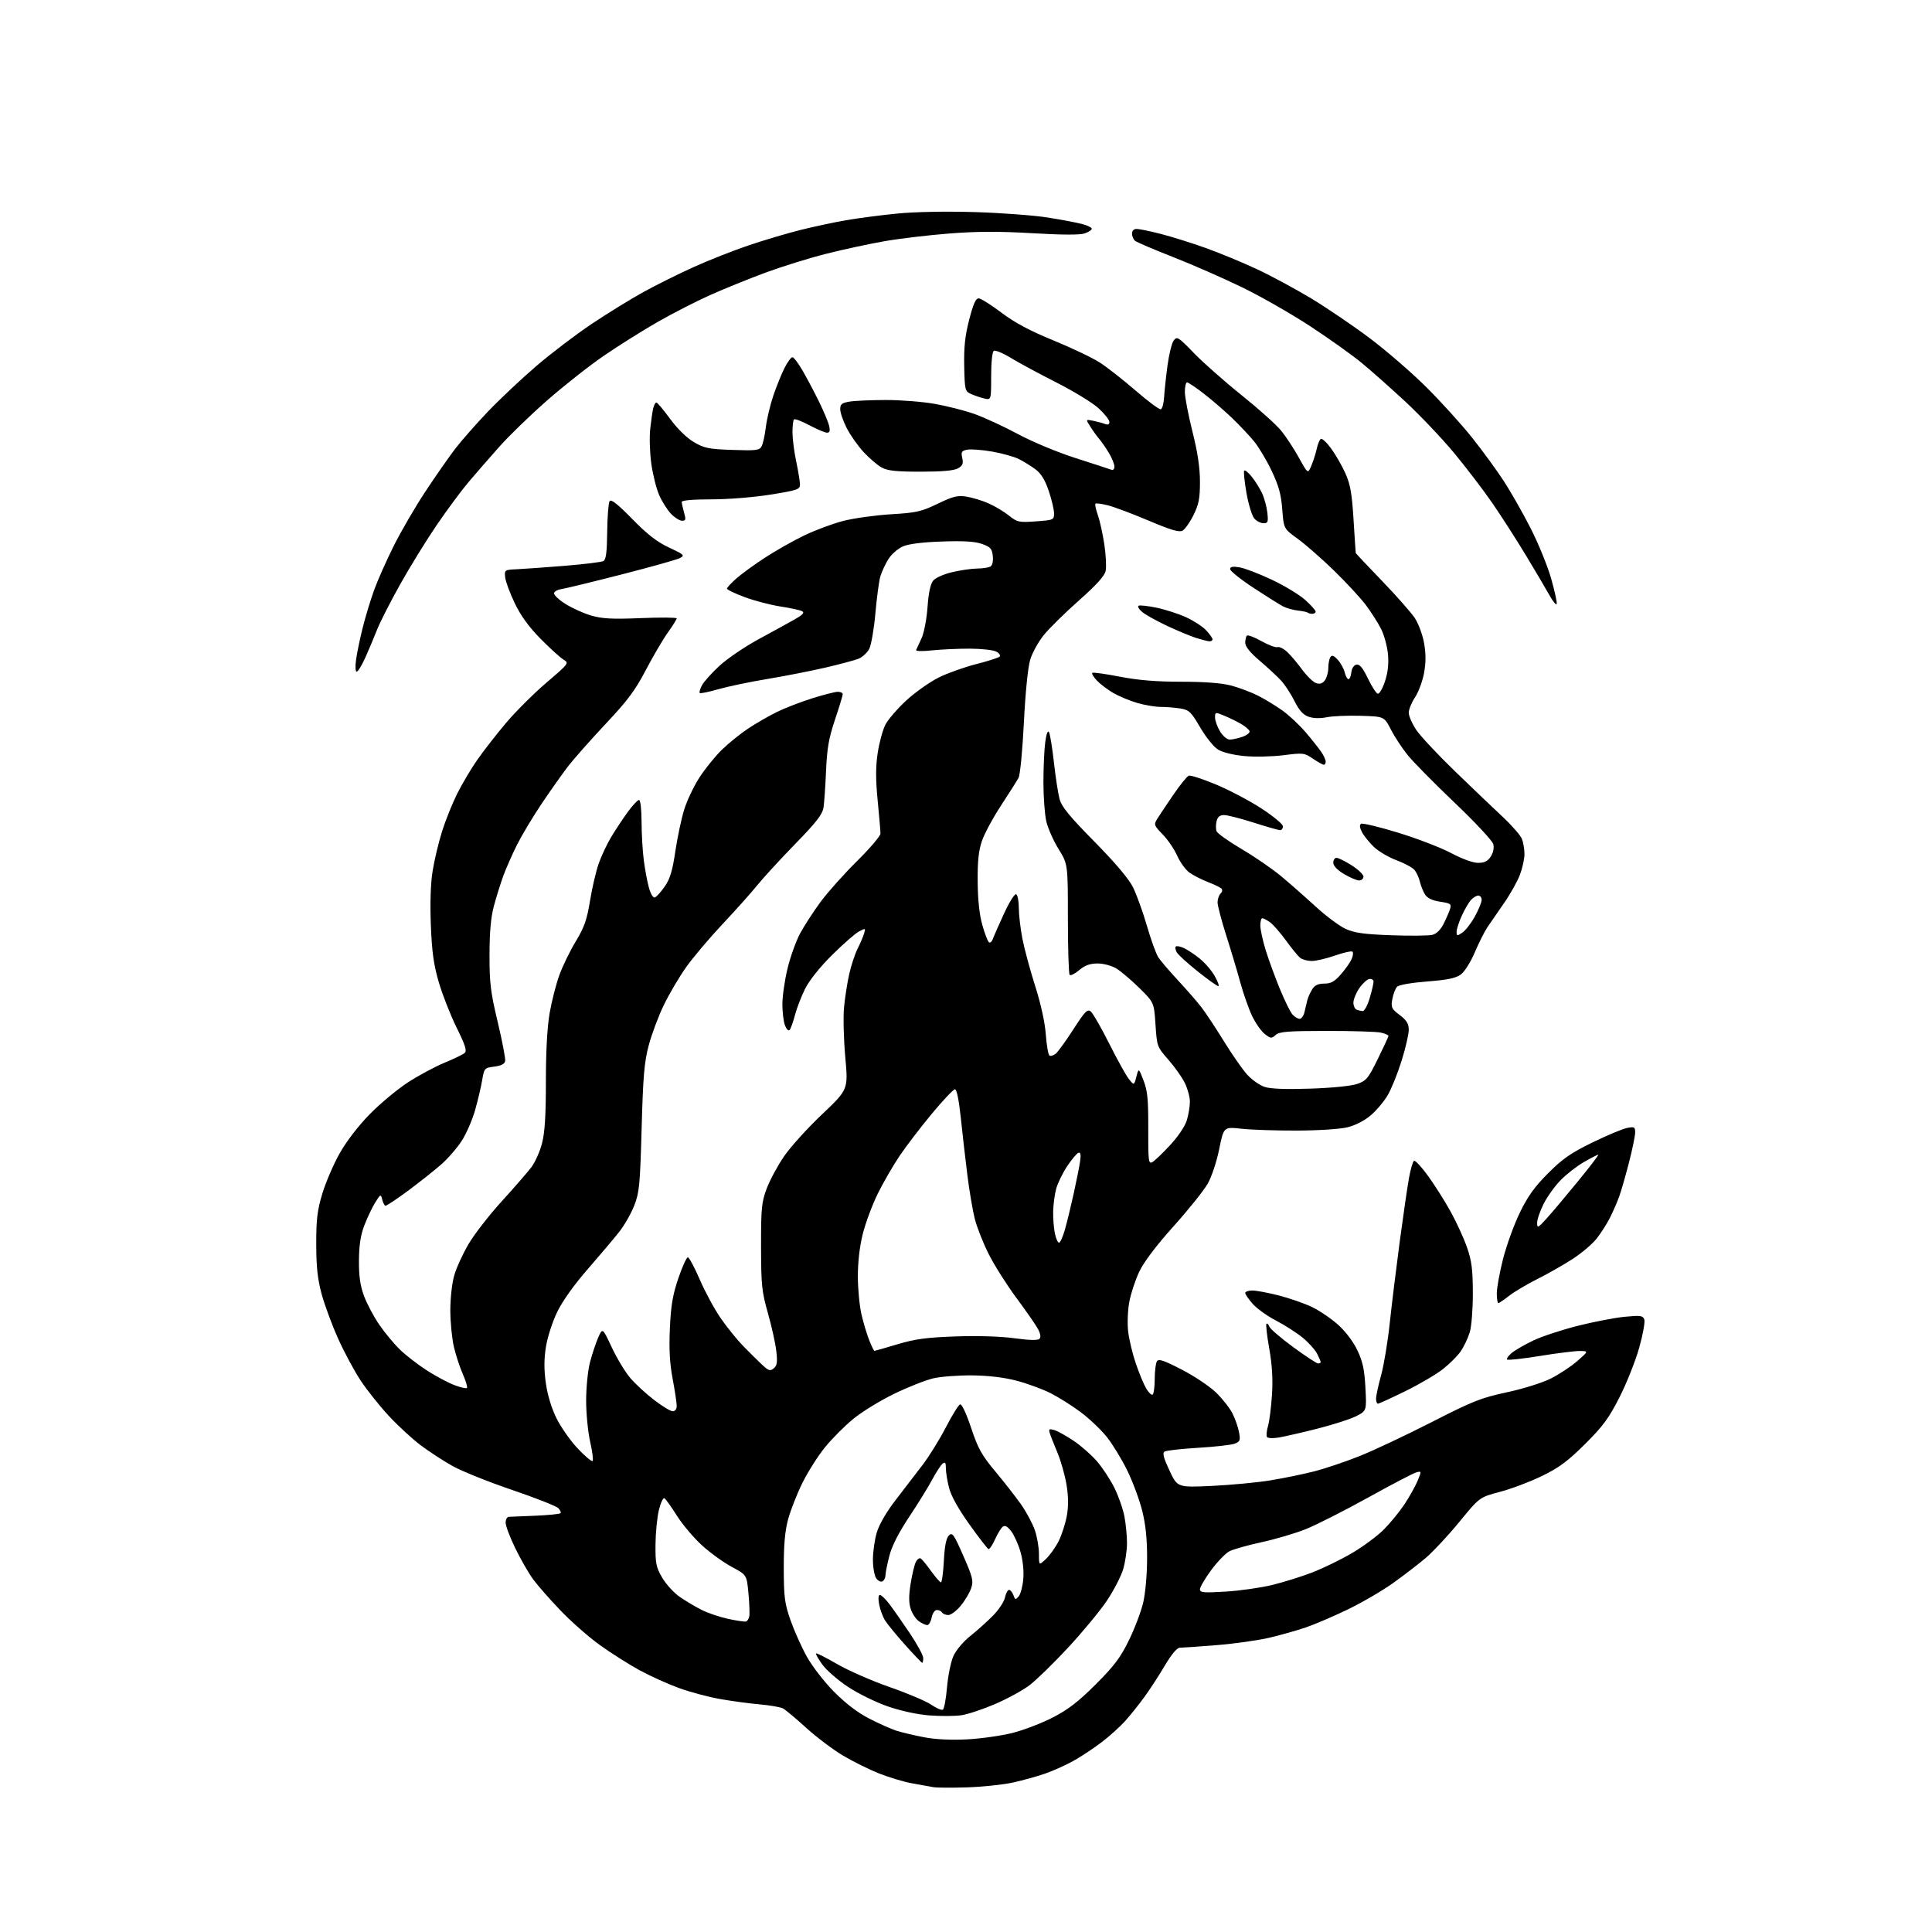 <?xml version="1.0" encoding="UTF-8" standalone="no"?>
<svg 
  version="1.1" 
  xmlns="http://www.w3.org/2000/svg" 
  xmlns:xlink="http://www.w3.org/1999/xlink" 
  xmlns:svg="http://www.w3.org/2000/svg"
  xmlns:rdf="http://www.w3.org/1999/02/22-rdf-syntax-ns#"
  xmlns:cc="http://creativecommons.org/ns#"
  xmlns:dc="http://purl.org/dc/elements/1.1/"
  viewBox="0 0 768 768"
  width="768"
  height="768"
>
<style>svg {background-color: white; }</style>"
<path stroke="none" fill="black" fill-rule="evenodd" d="M384.50,710.50C378.45,710.70 372.38,710.66 371.00,710.42C369.62,710.18 365.82,709.49 362.55,708.90C359.28,708.31 353.36,706.53 349.39,704.96C345.43,703.38 338.94,700.16 334.99,697.80C331.03,695.43 324.49,690.49 320.44,686.81C316.40,683.13 312.27,679.68 311.27,679.14C310.26,678.60 306.08,677.87 301.97,677.51C297.86,677.15 290.73,676.19 286.13,675.37C281.52,674.56 274.16,672.58 269.77,670.97C265.37,669.37 258.34,666.18 254.14,663.89C249.94,661.60 242.89,657.12 238.47,653.95C234.05,650.78 226.99,644.57 222.78,640.16C218.56,635.75 213.69,630.20 211.94,627.82C210.19,625.45 207.02,619.92 204.88,615.55C202.75,611.18 201.00,606.57 201.00,605.30C201.00,604.04 201.56,602.98 202.25,602.96C202.94,602.94 207.71,602.74 212.86,602.52C218.01,602.30 222.48,601.85 222.80,601.53C223.12,601.21 222.72,600.29 221.91,599.49C221.11,598.68 212.81,595.42 203.47,592.24C194.14,589.06 183.52,584.80 179.88,582.76C176.24,580.72 170.53,576.99 167.18,574.48C163.84,571.96 158.15,566.71 154.54,562.82C150.92,558.92 145.92,552.64 143.41,548.86C140.90,545.08 136.85,537.56 134.41,532.13C131.98,526.71 129.03,518.72 127.85,514.39C126.24,508.41 125.72,503.60 125.71,494.50C125.70,484.60 126.13,481.08 128.16,474.38C129.52,469.92 132.62,462.72 135.06,458.40C137.74,453.65 142.47,447.51 147.00,442.89C151.12,438.69 157.93,433.02 162.12,430.29C166.32,427.56 172.84,424.05 176.62,422.49C180.41,420.93 184.05,419.16 184.73,418.56C185.68,417.72 184.96,415.45 181.51,408.49C179.07,403.54 175.89,395.45 174.44,390.50C172.39,383.48 171.69,378.48 171.27,367.76C170.92,358.99 171.17,351.22 171.97,346.26C172.65,341.99 174.34,334.90 175.72,330.50C177.11,326.10 179.81,319.35 181.74,315.50C183.66,311.65 187.23,305.64 189.67,302.13C192.10,298.63 197.23,292.05 201.05,287.50C204.88,282.96 212.13,275.72 217.15,271.42C226.29,263.61 226.29,263.61 223.90,262.13C222.58,261.31 218.48,257.58 214.79,253.83C210.19,249.15 206.99,244.73 204.61,239.76C202.69,235.77 200.99,231.15 200.81,229.50C200.51,226.55 200.58,226.50 205.50,226.28C208.25,226.15 216.80,225.54 224.50,224.92C232.20,224.29 239.12,223.44 239.87,223.03C240.90,222.47 241.28,219.50 241.37,211.39C241.44,205.40 241.87,199.93 242.32,199.22C242.91,198.31 245.48,200.33 251.32,206.30C257.39,212.49 261.17,215.42 265.98,217.67C271.96,220.46 272.29,220.77 270.32,221.83C269.15,222.46 258.58,225.42 246.84,228.42C235.10,231.42 224.41,234.02 223.08,234.19C221.75,234.36 220.48,235.05 220.25,235.72C220.03,236.40 222.02,238.33 224.68,240.01C227.33,241.70 231.97,243.80 235.00,244.68C239.40,245.97 243.33,246.17 254.75,245.71C262.59,245.39 269.00,245.44 269.00,245.82C269.00,246.20 267.40,248.75 265.44,251.50C263.48,254.25 259.55,260.96 256.69,266.42C252.49,274.45 249.44,278.53 240.67,287.85C234.72,294.17 227.93,301.86 225.59,304.93C223.25,307.99 218.54,314.67 215.13,319.76C211.72,324.85 207.40,332.07 205.53,335.80C203.66,339.53 201.23,345.04 200.12,348.04C199.02,351.04 197.33,356.43 196.37,360.00C195.13,364.59 194.61,370.32 194.59,379.50C194.57,390.79 195.00,394.32 197.85,406.28C199.66,413.86 200.99,420.83 200.81,421.78C200.58,422.95 199.22,423.66 196.49,424.00C192.58,424.49 192.48,424.60 191.65,429.50C191.18,432.25 189.91,437.62 188.82,441.43C187.73,445.24 185.37,450.65 183.57,453.46C181.77,456.26 178.10,460.50 175.41,462.87C172.71,465.24 166.77,469.95 162.20,473.34C157.62,476.73 153.57,479.41 153.19,479.31C152.81,479.20 152.24,478.08 151.93,476.81C151.37,474.59 151.26,474.64 149.17,478.00C147.97,479.93 146.03,483.98 144.87,487.00C143.35,490.96 142.74,494.88 142.69,501.00C142.64,507.25 143.17,510.99 144.69,515.13C145.83,518.23 148.58,523.41 150.79,526.63C153.00,529.86 156.77,534.37 159.16,536.65C161.54,538.94 166.34,542.62 169.82,544.85C173.29,547.07 178.14,549.65 180.59,550.59C183.04,551.52 185.30,552.04 185.61,551.73C185.91,551.42 185.20,548.99 184.02,546.33C182.84,543.67 181.23,538.80 180.45,535.50C179.67,532.20 179.02,525.64 179.01,520.93C179.01,516.04 179.68,510.03 180.58,506.93C181.45,503.94 184.01,498.35 186.27,494.50C188.53,490.65 194.48,483.00 199.48,477.50C204.49,472.00 209.78,465.91 211.25,463.96C212.72,462.01 214.61,457.76 215.46,454.50C216.58,450.19 217.00,443.51 217.00,429.92C217.00,417.85 217.53,408.23 218.49,402.69C219.32,397.98 221.05,391.19 222.36,387.60C223.66,384.01 226.60,377.98 228.89,374.19C232.29,368.56 233.32,365.61 234.54,358.08C235.36,353.01 236.92,346.34 238.00,343.25C239.09,340.16 241.36,335.36 243.05,332.57C244.74,329.78 247.67,325.36 249.57,322.75C251.47,320.14 253.47,318.00 254.01,318.00C254.59,318.00 255.01,321.66 255.03,326.75C255.05,331.56 255.45,338.43 255.92,342.00C256.38,345.57 257.29,350.44 257.94,352.81C258.63,355.35 259.61,356.97 260.31,356.74C260.96,356.52 262.73,354.58 264.23,352.42C266.34,349.39 267.30,346.21 268.45,338.45C269.27,332.92 270.85,325.46 271.96,321.88C273.06,318.29 275.80,312.52 278.04,309.06C280.28,305.60 284.29,300.64 286.95,298.05C289.61,295.45 294.31,291.66 297.38,289.62C300.45,287.58 305.56,284.63 308.73,283.07C311.91,281.50 318.24,279.05 322.80,277.61C327.37,276.17 331.98,275.00 333.05,275.00C334.12,275.00 335.00,275.42 335.00,275.94C335.00,276.46 333.62,281.02 331.92,286.07C329.46,293.42 328.75,297.47 328.37,306.37C328.11,312.49 327.65,319.07 327.36,321.00C326.93,323.75 324.55,326.82 316.09,335.50C310.20,341.55 303.38,348.97 300.94,352.00C298.50,355.02 292.30,361.95 287.16,367.41C282.03,372.86 275.56,380.52 272.79,384.41C270.02,388.31 266.02,395.10 263.89,399.50C261.76,403.90 259.06,411.10 257.89,415.50C256.11,422.17 255.64,427.65 255.06,448.50C254.43,471.13 254.15,474.05 252.11,479.25C250.87,482.42 248.17,487.14 246.10,489.75C244.04,492.36 238.42,499.00 233.63,504.50C228.25,510.66 223.60,517.19 221.51,521.50C219.63,525.37 217.62,531.57 217.02,535.36C216.24,540.23 216.23,544.42 216.97,549.76C217.63,554.49 219.21,559.71 221.20,563.76C222.95,567.32 226.76,572.74 229.66,575.81C232.57,578.88 235.22,581.11 235.57,580.77C235.91,580.42 235.47,576.98 234.60,573.12C233.72,569.26 233.00,561.90 233.00,556.76C233.00,551.62 233.68,544.79 234.52,541.57C235.36,538.35 236.83,533.92 237.78,531.74C239.52,527.76 239.52,527.76 243.21,535.64C245.24,539.97 248.53,545.43 250.53,547.76C252.53,550.10 256.79,554.03 260.01,556.50C263.22,558.98 266.56,561.00 267.42,561.00C268.37,561.00 269.00,560.14 269.00,558.83C269.00,557.63 268.27,552.80 267.38,548.08C266.22,541.89 265.91,536.30 266.29,528.00C266.70,518.95 267.41,514.72 269.65,508.14C271.22,503.54 272.92,499.79 273.44,499.80C273.95,499.82 276.09,503.81 278.18,508.67C280.28,513.53 284.01,520.42 286.49,524.00C288.96,527.57 292.96,532.52 295.37,535.00C297.78,537.48 301.14,540.81 302.84,542.40C305.52,544.93 306.14,545.13 307.58,543.94C308.90,542.83 309.10,541.49 308.59,537.03C308.24,533.99 306.74,527.23 305.26,522.00C302.82,513.40 302.56,510.89 302.53,495.50C302.51,480.27 302.74,477.88 304.76,472.50C306.00,469.20 309.09,463.45 311.63,459.72C314.17,455.99 320.96,448.48 326.71,443.03C337.18,433.11 337.18,433.11 336.02,420.31C335.38,413.26 335.15,404.35 335.51,400.50C335.87,396.65 336.80,390.68 337.57,387.23C338.35,383.78 339.83,379.28 340.86,377.23C341.90,375.18 343.07,372.45 343.46,371.17C344.16,368.92 344.10,368.89 341.50,370.25C340.02,371.02 335.22,375.22 330.82,379.58C325.98,384.37 321.74,389.67 320.07,393.00C318.56,396.02 316.73,400.75 316.01,403.50C315.29,406.25 314.34,408.91 313.89,409.41C313.43,409.93 312.62,409.13 312.04,407.60C311.47,406.10 311.00,402.31 311.01,399.18C311.01,396.06 311.92,389.72 313.03,385.10C314.13,380.48 316.39,374.18 318.03,371.10C319.68,368.02 323.36,362.35 326.20,358.50C329.05,354.65 335.57,347.35 340.69,342.29C345.81,337.22 350.00,332.29 350.00,331.34C350.00,330.39 349.50,324.49 348.89,318.23C348.07,309.89 348.07,304.86 348.89,299.39C349.50,295.28 350.88,290.20 351.95,288.09C353.03,285.99 356.80,281.62 360.33,278.38C363.86,275.15 369.62,271.08 373.13,269.33C376.63,267.59 383.32,265.20 388.00,264.01C392.68,262.82 396.89,261.48 397.36,261.02C397.83,260.56 397.24,259.67 396.05,259.03C394.87,258.39 390.12,257.86 385.51,257.85C380.90,257.84 374.12,258.15 370.44,258.54C366.65,258.95 363.93,258.88 364.18,258.38C364.41,257.90 365.39,255.77 366.36,253.65C367.33,251.51 368.38,246.02 368.71,241.32C369.10,235.74 369.86,232.16 370.93,230.84C371.86,229.69 375.09,228.25 378.52,227.44C381.81,226.66 386.30,226.02 388.50,226.00C390.70,225.98 393.07,225.61 393.76,225.17C394.51,224.70 394.87,222.99 394.65,221.00C394.34,218.11 393.73,217.43 390.39,216.24C387.60,215.24 383.10,214.96 374.50,215.26C366.67,215.52 361.25,216.20 358.90,217.22C356.89,218.09 354.33,220.34 353.09,222.35C351.88,224.32 350.45,227.41 349.93,229.21C349.41,231.02 348.53,237.59 347.98,243.82C347.43,250.04 346.33,256.39 345.54,257.93C344.74,259.46 342.84,261.23 341.30,261.85C339.76,262.47 333.77,264.07 328.00,265.41C322.23,266.74 311.88,268.77 305.00,269.91C298.12,271.05 289.38,272.88 285.57,273.97C281.75,275.07 278.41,275.75 278.15,275.48C277.88,275.21 278.29,273.83 279.05,272.40C279.82,270.97 282.95,267.49 286.02,264.65C289.09,261.82 296.08,257.07 301.55,254.10C307.02,251.13 313.48,247.59 315.90,246.22C319.08,244.43 319.91,243.53 318.90,242.98C318.13,242.55 314.26,241.71 310.31,241.10C306.35,240.50 299.94,238.82 296.06,237.38C292.18,235.95 289.00,234.42 289.00,233.99C289.00,233.56 290.68,231.74 292.73,229.94C294.77,228.14 299.84,224.45 303.98,221.75C308.11,219.04 315.12,215.07 319.55,212.92C323.98,210.78 331.04,208.14 335.24,207.07C339.43,205.99 347.96,204.81 354.18,204.43C364.31,203.82 366.26,203.38 372.75,200.24C378.90,197.28 380.64,196.85 384.21,197.42C386.52,197.79 390.46,198.99 392.96,200.09C395.46,201.19 399.09,203.37 401.04,204.93C404.38,207.60 405.01,207.73 411.79,207.25C418.81,206.74 419.00,206.66 419.00,204.06C419.00,202.59 418.05,198.59 416.90,195.17C415.42,190.79 413.87,188.25 411.65,186.59C409.92,185.30 406.96,183.46 405.08,182.51C403.20,181.55 398.39,180.21 394.40,179.51C390.40,178.82 385.96,178.48 384.52,178.75C382.23,179.19 381.98,179.61 382.51,182.06C383.01,184.31 382.67,185.12 380.81,186.18C379.24,187.08 374.52,187.50 366.00,187.50C356.20,187.50 352.84,187.14 350.45,185.83C348.77,184.91 345.54,182.13 343.26,179.67C340.99,177.20 337.97,172.90 336.56,170.12C335.15,167.34 334.00,163.99 334.00,162.66C334.00,160.66 334.63,160.16 337.75,159.64C339.81,159.30 346.28,159.02 352.12,159.01C357.96,159.00 366.65,159.68 371.44,160.52C376.22,161.35 383.29,163.14 387.16,164.49C391.02,165.84 398.84,169.44 404.53,172.49C410.40,175.64 420.35,179.79 427.52,182.08C434.48,184.31 440.81,186.37 441.59,186.67C442.47,187.01 443.00,186.56 443.00,185.48C443.00,184.52 442.03,182.11 440.84,180.12C439.65,178.13 437.91,175.60 436.97,174.50C436.03,173.40 434.43,171.19 433.41,169.58C431.55,166.66 431.55,166.66 434.52,167.26C436.16,167.59 438.29,168.16 439.25,168.54C440.43,168.99 441.00,168.73 441.00,167.73C441.00,166.92 439.08,164.49 436.74,162.33C434.40,160.17 426.86,155.56 419.99,152.07C413.12,148.59 404.94,144.18 401.82,142.27C398.69,140.36 395.65,139.10 395.07,139.46C394.43,139.85 394.00,143.95 394.00,149.58C394.00,159.04 394.00,159.04 391.25,158.40C389.74,158.04 387.38,157.24 386.00,156.62C383.60,155.52 383.49,155.08 383.29,145.49C383.14,137.91 383.62,133.45 385.29,127.00C386.94,120.65 387.91,118.53 389.10,118.61C389.98,118.68 394.06,121.25 398.16,124.34C403.43,128.31 409.45,131.52 418.70,135.30C425.90,138.25 434.19,142.19 437.13,144.08C440.07,145.96 446.50,151.00 451.43,155.27C456.35,159.54 460.86,162.88 461.44,162.69C462.02,162.50 462.61,160.35 462.75,157.92C462.89,155.49 463.49,149.82 464.10,145.31C464.70,140.81 465.82,136.31 466.59,135.31C467.88,133.63 468.45,133.98 474.57,140.32C478.19,144.07 486.68,151.58 493.45,157.00C500.21,162.42 507.33,168.80 509.26,171.18C511.20,173.55 514.39,178.41 516.35,181.97C519.92,188.44 519.92,188.44 521.34,184.97C522.13,183.06 523.08,180.04 523.46,178.26C523.84,176.48 524.55,174.78 525.04,174.47C525.53,174.17 527.35,175.85 529.09,178.21C530.83,180.57 533.37,184.97 534.74,188.00C536.77,192.47 537.39,195.93 538.05,206.50C538.49,213.65 538.89,219.65 538.93,219.83C538.97,220.01 543.68,225.00 549.39,230.93C555.11,236.86 560.96,243.50 562.41,245.69C563.86,247.87 565.52,252.37 566.10,255.67C566.85,259.94 566.84,263.39 566.08,267.55C565.48,270.78 563.87,275.11 562.50,277.19C561.12,279.26 560.00,282.01 560.00,283.31C560.00,284.60 561.32,287.65 562.94,290.08C564.55,292.51 571.45,299.90 578.28,306.50C585.10,313.10 593.68,321.31 597.36,324.73C601.03,328.16 604.48,332.13 605.02,333.55C605.56,334.97 606.00,337.67 606.00,339.55C606.00,341.44 605.18,345.14 604.17,347.79C603.16,350.44 600.35,355.45 597.92,358.93C595.49,362.41 592.53,366.70 591.34,368.47C590.15,370.24 587.87,374.76 586.27,378.53C584.66,382.35 582.21,386.25 580.74,387.34C578.74,388.84 575.56,389.51 567.35,390.15C561.08,390.64 556.08,391.51 555.37,392.24C554.69,392.93 553.85,395.13 553.48,397.13C552.88,400.46 553.12,400.99 556.41,403.50C559.20,405.63 560.00,406.94 560.00,409.42C560.00,411.17 558.71,416.71 557.14,421.72C555.57,426.74 553.09,432.87 551.65,435.34C550.20,437.81 547.17,441.41 544.92,443.34C542.43,445.47 538.80,447.34 535.66,448.11C532.70,448.84 524.10,449.40 515.50,449.42C507.25,449.45 497.34,449.12 493.47,448.69C486.44,447.92 486.44,447.92 484.65,456.80C483.62,461.88 481.65,467.78 480.05,470.59C478.50,473.30 472.40,480.91 466.48,487.51C459.51,495.27 454.71,501.63 452.86,505.54C451.29,508.86 449.51,514.26 448.91,517.54C448.30,520.82 448.09,526.07 448.45,529.21C448.80,532.34 450.17,538.08 451.48,541.94C452.80,545.81 454.66,550.31 455.62,551.93C456.58,553.56 457.73,554.66 458.18,554.39C458.63,554.11 459.01,551.32 459.02,548.19C459.02,545.06 459.42,541.89 459.89,541.14C460.58,540.06 462.62,540.74 469.79,544.45C474.76,547.01 480.88,551.11 483.39,553.55C485.90,555.98 488.82,559.69 489.89,561.79C490.96,563.88 492.14,567.25 492.52,569.28C493.14,572.56 492.95,573.07 490.80,573.88C489.48,574.39 482.95,575.13 476.31,575.52C469.66,575.92 463.66,576.59 462.97,577.02C462.02,577.61 462.48,579.43 464.88,584.55C468.04,591.31 468.04,591.31 481.77,590.67C489.32,590.31 499.77,589.32 505.00,588.47C510.23,587.61 518.03,586.01 522.34,584.91C526.66,583.81 534.76,581.09 540.34,578.86C545.93,576.64 558.83,570.56 569.00,565.37C585.48,556.95 588.75,555.65 599.00,553.46C605.56,552.05 613.10,549.69 616.54,547.95C619.87,546.28 624.59,543.15 627.04,541.00C631.50,537.09 631.50,537.09 628.00,537.04C626.08,537.02 618.92,537.91 612.11,539.02C605.29,540.13 599.44,540.77 599.11,540.44C598.77,540.10 599.62,538.90 601.00,537.77C602.38,536.64 606.26,534.41 609.63,532.82C613.00,531.22 620.89,528.63 627.16,527.04C633.43,525.46 641.80,523.84 645.76,523.45C652.08,522.83 653.05,522.96 653.63,524.48C654.00,525.44 653.08,530.54 651.59,535.81C650.10,541.08 646.58,549.92 643.77,555.45C639.54,563.77 637.19,566.96 630.08,574.03C623.24,580.83 619.77,583.41 613.00,586.71C608.33,588.99 600.82,591.83 596.32,593.02C588.13,595.18 588.13,595.18 580.13,604.96C575.73,610.33 569.74,616.76 566.82,619.25C563.89,621.74 558.02,626.25 553.77,629.29C549.52,632.33 541.42,637.05 535.77,639.78C530.12,642.51 522.60,645.73 519.06,646.94C515.53,648.14 509.00,649.98 504.56,651.03C500.13,652.07 490.70,653.40 483.60,653.97C476.51,654.53 469.93,655.00 468.97,655.00C467.87,655.00 465.65,657.67 462.94,662.25C460.58,666.24 456.86,671.94 454.66,674.93C452.47,677.91 449.08,682.12 447.13,684.28C445.18,686.44 441.09,690.12 438.04,692.46C434.99,694.80 430.00,698.12 426.94,699.85C423.88,701.57 418.71,703.91 415.44,705.04C412.17,706.17 406.35,707.78 402.50,708.62C398.65,709.45 390.55,710.30 384.50,710.50zM384.50,691.42C390.00,691.13 398.10,689.98 402.50,688.86C406.90,687.75 414.10,684.99 418.50,682.73C424.59,679.60 428.66,676.46 435.57,669.56C442.94,662.19 445.41,658.92 448.78,652.00C451.07,647.33 453.62,640.58 454.45,637.00C455.32,633.28 455.98,625.76 455.99,619.41C456.00,611.60 455.41,605.98 454.01,600.41C452.91,596.06 450.23,588.87 448.05,584.43C445.87,580.00 442.25,574.06 440.00,571.24C437.75,568.41 433.12,564.01 429.71,561.44C426.30,558.88 420.87,555.45 417.65,553.82C414.43,552.20 408.35,549.96 404.14,548.86C399.18,547.55 392.99,546.81 386.50,546.74C381.00,546.68 374.02,547.21 371.00,547.91C367.98,548.61 361.00,551.36 355.50,554.03C350.00,556.69 342.70,561.16 339.28,563.96C335.85,566.76 330.77,571.85 327.98,575.28C325.19,578.70 321.13,585.10 318.96,589.50C316.79,593.90 314.23,600.42 313.27,604.00C312.02,608.65 311.54,614.20 311.56,623.50C311.59,634.90 311.92,637.42 314.22,644.00C315.66,648.12 318.56,654.62 320.67,658.44C322.82,662.32 327.58,668.49 331.50,672.46C336.10,677.11 340.90,680.78 345.50,683.15C349.35,685.13 354.24,687.31 356.36,687.99C358.48,688.67 363.43,689.84 367.36,690.59C371.95,691.46 378.07,691.76 384.50,691.42zM382.15,681.84C379.59,682.21 373.90,682.24 369.50,681.91C364.65,681.53 358.11,680.12 352.88,678.31C348.14,676.67 341.01,673.17 337.04,670.52C333.06,667.88 328.50,663.91 326.90,661.70C325.30,659.49 324.17,657.50 324.40,657.27C324.62,657.05 328.42,658.96 332.84,661.53C337.25,664.09 346.64,668.20 353.68,670.65C360.73,673.10 368.16,676.25 370.19,677.65C372.22,679.05 374.30,679.93 374.81,679.62C375.32,679.30 376.06,675.32 376.45,670.77C376.84,666.22 377.97,660.66 378.95,658.40C379.99,656.04 382.81,652.66 385.63,650.40C388.31,648.26 392.37,644.63 394.65,642.33C396.94,640.04 399.11,636.78 399.48,635.08C399.85,633.39 400.59,632.00 401.11,632.00C401.64,632.00 402.41,632.94 402.84,634.09C403.54,636.00 403.72,636.04 404.98,634.53C405.73,633.62 406.54,630.49 406.78,627.58C407.05,624.40 406.59,620.09 405.63,616.80C404.75,613.78 403.08,610.10 401.92,608.62C400.37,606.66 399.46,606.21 398.55,606.96C397.87,607.52 396.49,609.80 395.49,612.02C394.49,614.24 393.34,615.93 392.93,615.78C392.52,615.63 389.12,611.23 385.38,606.01C381.05,599.96 378.11,594.71 377.29,591.54C376.58,588.80 376.00,585.26 376.00,583.66C376.00,581.35 375.73,580.98 374.67,581.86C373.94,582.47 372.07,585.34 370.53,588.23C368.99,591.13 364.88,597.77 361.40,603.00C357.24,609.26 354.55,614.53 353.54,618.46C352.69,621.74 352.00,625.20 352.00,626.15C352.00,627.10 351.48,628.20 350.85,628.59C350.21,628.99 349.09,628.48 348.35,627.46C347.60,626.43 347.00,623.13 347.00,619.99C347.00,616.90 347.69,612.03 348.54,609.19C349.48,606.00 352.37,601.03 356.05,596.26C359.33,591.99 364.16,585.71 366.76,582.30C369.37,578.89 373.52,572.17 376.00,567.37C378.48,562.57 381.02,558.47 381.65,558.27C382.33,558.05 384.11,561.83 386.03,567.58C388.76,575.80 390.21,578.40 395.62,584.88C399.12,589.07 403.74,594.99 405.88,598.02C408.02,601.06 410.49,605.69 411.38,608.31C412.27,610.93 413.00,615.16 413.00,617.72C413.00,622.37 413.00,622.37 415.84,619.65C417.40,618.16 419.66,614.98 420.85,612.58C422.05,610.19 423.48,605.74 424.05,602.71C424.76,598.86 424.74,595.11 423.98,590.35C423.38,586.59 421.75,580.81 420.37,577.51C418.98,574.20 417.59,570.66 417.28,569.64C416.80,568.06 417.08,567.88 419.10,568.47C420.42,568.86 423.89,570.78 426.81,572.75C429.74,574.72 433.91,578.39 436.09,580.92C438.27,583.44 441.39,588.20 443.02,591.50C444.65,594.80 446.44,599.92 446.99,602.89C447.55,605.85 448.00,610.60 448.00,613.45C448.00,616.31 447.31,620.95 446.48,623.77C445.64,626.60 442.73,632.22 440.03,636.27C437.32,640.32 430.37,648.73 424.58,654.96C418.79,661.19 411.86,667.95 409.16,669.97C406.47,671.99 400.34,675.34 395.53,677.40C390.73,679.46 384.71,681.46 382.15,681.84zM366.59,661.00C366.37,661.00 363.33,657.81 359.84,653.91C356.35,650.01 352.75,645.62 351.83,644.16C350.91,642.70 349.85,639.81 349.47,637.75C349.05,635.47 349.17,634.00 349.77,634.00C350.32,634.00 351.99,635.61 353.49,637.57C354.99,639.54 358.64,644.75 361.61,649.16C364.57,653.56 367.00,658.03 367.00,659.09C367.00,660.14 366.82,661.00 366.59,661.00zM368.60,646.00C367.96,646.00 366.48,645.32 365.30,644.50C364.12,643.67 362.65,641.47 362.04,639.62C361.23,637.16 361.22,634.39 362.00,629.47C362.60,625.75 363.54,621.86 364.09,620.83C364.65,619.79 365.51,619.20 366.01,619.51C366.52,619.82 368.37,622.08 370.13,624.54C371.90,626.99 373.66,629.00 374.04,629.00C374.43,629.00 374.95,625.16 375.20,620.46C375.50,614.60 376.13,611.44 377.18,610.39C378.56,609.01 379.14,609.82 382.93,618.45C386.67,626.99 387.02,628.41 386.07,631.30C385.47,633.09 383.61,636.23 381.92,638.28C380.24,640.32 378.01,642.00 376.99,642.00C375.96,642.00 374.84,641.55 374.50,641.00C374.16,640.45 373.22,640.00 372.42,640.00C371.59,640.00 370.69,641.30 370.35,643.00C370.02,644.65 369.23,646.00 368.60,646.00zM296.50,644.58C297.05,644.45 297.66,643.51 297.85,642.51C298.05,641.51 297.90,637.39 297.52,633.36C296.83,626.03 296.83,626.03 290.96,622.90C287.72,621.17 282.40,617.34 279.13,614.38C275.85,611.41 271.35,606.10 269.12,602.57C266.89,599.05 264.65,595.90 264.13,595.58C263.62,595.27 262.62,597.37 261.92,600.25C261.22,603.14 260.61,609.33 260.57,614.00C260.51,621.56 260.81,623.02 263.27,627.22C264.80,629.81 267.95,633.24 270.27,634.83C272.60,636.42 276.47,638.73 278.89,639.95C281.30,641.18 286.03,642.78 289.39,643.51C292.75,644.24 295.95,644.72 296.50,644.58zM487.25,632.68C492.89,632.34 501.20,631.15 505.73,630.05C510.26,628.94 517.46,626.69 521.73,625.04C526.00,623.39 533.07,619.95 537.42,617.39C541.78,614.84 547.46,610.63 550.05,608.05C552.64,605.46 556.36,600.90 558.34,597.92C560.31,594.94 562.64,590.75 563.53,588.62C565.11,584.80 565.10,584.74 563.04,585.28C561.88,585.58 553.19,590.12 543.72,595.37C534.25,600.61 523.10,606.26 518.95,607.91C514.80,609.56 506.93,611.87 501.45,613.06C495.98,614.24 490.25,615.86 488.72,616.65C487.19,617.44 483.92,620.82 481.47,624.15C479.01,627.49 477.00,630.91 477.00,631.76C477.00,633.09 478.42,633.22 487.25,632.68zM508.33,571.44C506.04,571.83 503.95,571.73 503.63,571.21C503.32,570.70 503.51,568.76 504.05,566.89C504.60,565.03 505.31,559.45 505.63,554.50C506.03,548.23 505.71,542.66 504.55,536.13C503.64,530.98 503.14,526.53 503.43,526.24C503.72,525.95 504.24,526.45 504.58,527.35C504.93,528.26 509.20,531.92 514.07,535.50C518.94,539.07 523.40,542.00 523.96,542.00C524.53,542.00 525.00,541.75 525.00,541.45C525.00,541.15 524.33,539.61 523.52,538.03C522.70,536.45 520.11,533.60 517.77,531.69C515.42,529.78 510.66,526.73 507.19,524.92C503.72,523.12 499.56,520.13 497.94,518.28C496.32,516.44 495.00,514.50 495.00,513.97C495.00,513.43 496.28,513.00 497.84,513.00C499.40,513.00 504.10,513.88 508.29,514.95C512.47,516.02 518.37,518.06 521.39,519.49C524.41,520.92 529.14,524.12 531.89,526.59C534.92,529.32 537.97,533.35 539.60,536.80C541.72,541.28 542.40,544.46 542.78,551.66C543.26,560.82 543.26,560.82 539.11,562.95C536.82,564.11 529.89,566.34 523.70,567.91C517.52,569.47 510.60,571.06 508.33,571.44zM547.75,557.99C547.34,557.99 547.00,557.11 547.00,556.01C547.00,554.92 547.90,550.72 549.01,546.69C550.12,542.66 551.67,533.32 552.45,525.93C553.24,518.54 555.03,503.95 556.42,493.50C557.82,483.05 559.48,471.68 560.10,468.24C560.72,464.79 561.62,461.74 562.09,461.44C562.56,461.15 565.10,463.88 567.72,467.51C570.35,471.14 574.41,477.57 576.74,481.80C579.07,486.04 581.98,492.43 583.21,496.00C585.02,501.24 585.46,504.74 585.48,514.00C585.49,520.41 584.95,527.32 584.25,529.60C583.57,531.85 581.98,535.22 580.73,537.07C579.48,538.93 576.21,542.19 573.48,544.32C570.74,546.45 564.00,550.39 558.50,553.08C553.00,555.77 548.16,557.98 547.75,557.99zM347.59,537.00C347.80,537.00 351.91,535.82 356.73,534.38C363.80,532.27 368.28,531.66 379.85,531.25C388.61,530.94 397.70,531.22 403.19,531.97C409.11,532.78 412.54,532.86 413.18,532.22C413.83,531.57 413.65,530.25 412.65,528.36C411.82,526.79 407.96,521.23 404.08,516.00C400.20,510.77 395.22,502.90 393.02,498.50C390.81,494.10 388.32,487.80 387.49,484.50C386.65,481.20 385.32,473.32 384.53,467.00C383.74,460.68 382.57,450.44 381.92,444.25C381.19,437.31 380.31,433.00 379.62,433.00C379.00,433.00 374.85,437.40 370.39,442.77C365.93,448.14 360.16,455.68 357.58,459.52C354.99,463.36 351.10,470.10 348.93,474.50C346.76,478.90 344.09,486.06 342.99,490.41C341.72,495.47 341.01,501.59 341.01,507.41C341.02,512.41 341.68,519.26 342.48,522.63C343.27,526.00 344.66,530.62 345.57,532.88C346.48,535.15 347.39,537.00 347.59,537.00zM595.61,518.00C595.27,518.00 595.00,516.26 595.00,514.13C595.00,512.00 596.11,505.87 597.47,500.51C598.83,495.14 601.82,486.87 604.12,482.13C607.31,475.54 609.97,471.82 615.39,466.39C621.18,460.60 624.45,458.32 633.00,454.16C638.77,451.34 644.96,448.75 646.75,448.39C649.69,447.81 650.00,447.98 650.00,450.15C650.00,451.47 648.91,456.81 647.57,462.02C646.23,467.24 644.48,473.34 643.67,475.60C642.86,477.85 641.19,481.68 639.97,484.10C638.74,486.52 636.35,490.26 634.66,492.40C632.97,494.55 628.64,498.20 625.04,500.53C621.45,502.85 615.12,506.44 611.00,508.50C606.88,510.57 601.86,513.55 599.86,515.13C597.85,516.71 595.94,518.00 595.61,518.00zM420.97,494.00C421.46,494.00 422.52,491.64 423.33,488.75C424.15,485.86 425.71,479.45 426.80,474.50C427.90,469.55 429.04,463.78 429.35,461.68C429.74,458.98 429.55,457.98 428.70,458.25C428.04,458.46 426.03,460.86 424.23,463.57C422.43,466.28 420.47,470.30 419.86,472.50C419.26,474.70 418.72,478.75 418.65,481.50C418.59,484.25 418.89,488.19 419.32,490.25C419.74,492.31 420.49,494.00 420.97,494.00zM614.78,484.40C616.82,482.15 622.42,475.51 627.21,469.65C632.01,463.79 635.66,459.00 635.34,459.00C635.01,459.00 632.44,460.32 629.62,461.94C626.80,463.56 622.62,466.82 620.32,469.19C618.01,471.56 614.98,475.82 613.57,478.65C612.15,481.48 611.01,484.85 611.03,486.15C611.05,488.31 611.35,488.17 614.78,484.40zM458.05,461.97C458.96,461.49 462.15,458.44 465.14,455.21C468.35,451.75 471.08,447.68 471.79,445.30C472.46,443.08 473.00,439.77 473.00,437.95C473.00,436.12 472.11,432.80 471.02,430.57C469.94,428.33 466.99,424.15 464.48,421.29C459.96,416.13 459.90,415.98 459.33,407.29C458.74,398.50 458.74,398.50 452.93,392.77C449.73,389.62 445.63,386.13 443.81,385.02C441.89,383.86 438.75,383.01 436.33,383.00C433.28,383.00 431.31,383.71 429.03,385.62C427.32,387.07 425.60,387.93 425.21,387.54C424.82,387.15 424.50,377.08 424.50,365.17C424.50,343.50 424.50,343.50 420.79,337.50C418.75,334.20 416.56,329.25 415.92,326.50C415.29,323.75 414.77,316.70 414.78,310.84C414.78,304.97 415.11,297.81 415.51,294.92C415.97,291.60 416.52,290.19 417.00,291.08C417.42,291.86 418.30,297.23 418.94,303.00C419.59,308.77 420.58,315.30 421.16,317.50C421.97,320.65 424.91,324.26 434.99,334.50C443.30,342.94 448.70,349.32 450.38,352.69C451.80,355.54 454.29,362.42 455.90,367.98C457.51,373.54 459.56,379.20 460.45,380.56C461.34,381.92 464.89,386.07 468.33,389.77C471.77,393.47 475.97,398.30 477.66,400.50C479.34,402.70 483.34,408.75 486.55,413.95C489.75,419.15 493.89,425.09 495.75,427.15C497.61,429.21 500.74,431.42 502.69,432.06C505.08,432.85 511.11,433.08 520.88,432.75C529.46,432.47 537.15,431.70 539.50,430.88C543.13,429.63 543.89,428.71 547.68,421.00C549.98,416.32 551.89,412.20 551.93,411.83C551.97,411.46 550.59,410.85 548.87,410.47C547.15,410.09 537.44,409.80 527.29,409.81C511.81,409.83 508.56,410.09 507.07,411.43C505.45,412.90 505.10,412.87 502.72,410.99C501.29,409.87 499.02,406.60 497.67,403.73C496.32,400.85 494.23,394.90 493.03,390.50C491.83,386.10 489.31,377.67 487.42,371.77C485.54,365.87 484.00,359.99 484.00,358.72C484.00,357.44 484.54,355.86 485.20,355.20C485.95,354.45 486.04,353.68 485.45,353.15C484.93,352.68 482.50,351.53 480.06,350.58C477.61,349.64 474.36,347.97 472.83,346.88C471.30,345.79 469.12,342.78 467.97,340.20C466.83,337.61 464.24,333.80 462.21,331.72C458.72,328.13 458.61,327.81 460.01,325.53C460.83,324.21 463.70,319.92 466.38,315.98C469.07,312.05 471.84,308.62 472.54,308.35C473.25,308.08 478.13,309.66 483.40,311.86C488.67,314.06 496.81,318.35 501.49,321.41C506.17,324.46 510.00,327.64 510.00,328.48C510.00,329.31 509.48,330.00 508.85,330.00C508.22,330.00 503.49,328.65 498.34,327.00C493.19,325.35 487.91,324.00 486.60,324.00C484.91,324.00 484.04,324.71 483.61,326.42C483.28,327.75 483.28,329.55 483.61,330.43C483.94,331.30 488.43,334.49 493.57,337.51C498.71,340.54 505.74,345.37 509.19,348.24C512.64,351.11 518.85,356.57 522.98,360.36C527.12,364.16 532.51,368.17 534.97,369.28C538.50,370.86 542.32,371.39 553.11,371.78C560.63,372.05 567.95,371.98 569.38,371.62C571.03,371.21 572.66,369.61 573.86,367.23C574.90,365.18 576.05,362.52 576.42,361.32C577.03,359.35 576.64,359.07 572.49,358.45C569.40,357.98 567.43,357.05 566.51,355.63C565.75,354.46 564.82,352.15 564.43,350.50C564.05,348.85 563.06,346.72 562.23,345.77C561.40,344.82 558.20,343.10 555.11,341.95C552.03,340.81 548.00,338.43 546.16,336.68C544.33,334.93 542.19,332.29 541.42,330.81C540.47,329.00 540.35,327.90 541.06,327.47C541.63,327.11 548.27,328.70 555.80,331.01C563.34,333.32 572.80,336.96 576.83,339.10C581.21,341.43 585.52,343.00 587.55,343.00C590.07,343.00 591.38,342.36 592.59,340.51C593.59,338.98 593.98,337.07 593.61,335.58C593.27,334.23 586.45,326.91 578.25,319.10C570.14,311.38 561.70,302.81 559.50,300.07C557.30,297.33 554.32,292.78 552.87,289.95C550.24,284.82 550.24,284.82 540.87,284.54C535.72,284.39 529.63,284.65 527.35,285.12C524.76,285.65 522.06,285.57 520.18,284.91C518.01,284.16 516.45,282.42 514.58,278.68C513.16,275.83 510.74,272.15 509.22,270.50C507.69,268.85 503.87,265.31 500.72,262.63C496.95,259.42 495.00,257.00 495.00,255.55C495.00,254.33 495.30,253.03 495.67,252.67C496.03,252.30 498.62,253.28 501.42,254.85C504.21,256.42 507.09,257.49 507.82,257.24C508.55,256.99 510.28,257.85 511.66,259.14C513.05,260.44 515.74,263.61 517.64,266.20C519.54,268.78 522.05,271.20 523.22,271.57C524.69,272.04 525.76,271.68 526.67,270.43C527.40,269.43 528.01,267.24 528.02,265.56C528.02,263.88 528.39,261.93 528.83,261.24C529.43,260.29 530.16,260.54 531.74,262.24C532.90,263.48 534.16,265.74 534.53,267.25C534.91,268.76 535.59,270.00 536.04,270.00C536.50,270.00 537.01,268.77 537.18,267.26C537.37,265.62 538.20,264.39 539.23,264.19C540.48,263.95 541.72,265.46 543.73,269.63C545.25,272.80 547.02,275.56 547.65,275.75C548.29,275.94 549.58,273.78 550.53,270.91C551.71,267.34 552.09,263.95 551.74,260.04C551.45,256.91 550.21,252.37 548.97,249.95C547.74,247.53 545.03,243.29 542.96,240.52C540.89,237.76 535.21,231.62 530.35,226.88C525.48,222.14 518.98,216.44 515.90,214.21C510.30,210.16 510.30,210.16 509.72,202.49C509.27,196.54 508.33,193.13 505.52,187.21C503.53,183.02 500.39,177.74 498.54,175.48C496.69,173.22 492.77,169.06 489.84,166.24C486.90,163.42 481.86,159.06 478.63,156.55C475.40,154.05 472.36,152.00 471.88,152.00C471.40,152.00 471.00,153.70 471.00,155.77C471.00,157.84 472.35,164.92 474.00,171.50C476.10,179.86 477.00,185.89 477.00,191.53C477.00,198.22 476.55,200.50 474.40,204.82C472.97,207.69 471.01,210.46 470.05,210.97C468.75,211.67 465.28,210.64 456.61,206.96C450.18,204.24 442.90,201.50 440.42,200.88C437.95,200.25 435.71,199.96 435.45,200.22C435.19,200.48 435.62,202.50 436.40,204.72C437.19,206.94 438.35,212.20 438.99,216.41C439.62,220.62 439.86,225.36 439.51,226.96C439.07,228.97 435.82,232.56 428.91,238.68C423.43,243.53 417.16,249.70 414.97,252.39C412.79,255.07 410.32,259.54 409.50,262.31C408.61,265.31 407.60,275.39 407.01,287.22C406.47,298.15 405.52,308.03 404.90,309.18C404.29,310.33 401.17,315.25 397.98,320.11C394.79,324.97 391.36,331.32 390.36,334.22C389.01,338.16 388.57,342.29 388.64,350.50C388.70,357.74 389.34,363.65 390.51,367.78C391.48,371.23 392.67,374.30 393.15,374.59C393.62,374.89 394.30,374.31 394.65,373.31C394.99,372.32 397.00,367.75 399.11,363.17C401.31,358.40 403.38,355.12 403.97,355.48C404.54,355.83 405.00,358.30 405.00,360.97C405.00,363.64 405.64,369.13 406.42,373.16C407.21,377.20 409.50,385.68 411.51,392.00C413.78,399.15 415.38,406.44 415.73,411.28C416.04,415.56 416.69,419.31 417.19,419.62C417.68,419.92 418.81,419.57 419.70,418.84C420.58,418.10 423.73,413.75 426.69,409.16C431.35,401.94 432.28,400.99 433.63,402.11C434.48,402.82 437.79,408.60 440.98,414.95C444.16,421.30 447.68,427.62 448.79,429.00C450.82,431.49 450.82,431.49 451.73,428.00C452.64,424.50 452.64,424.50 454.57,429.50C456.16,433.63 456.49,436.97 456.45,448.68C456.41,461.55 456.55,462.77 458.05,461.97zM516.64,405.00C517.37,405.00 518.24,403.76 518.57,402.25C518.91,400.74 519.42,398.60 519.70,397.50C519.98,396.40 520.85,394.49 521.63,393.25C522.64,391.64 524.01,391.00 526.42,391.00C529.04,391.00 530.50,390.20 532.97,387.38C534.72,385.38 536.64,382.68 537.24,381.37C537.84,380.06 538.02,378.69 537.65,378.32C537.28,377.94 534.17,378.63 530.74,379.83C527.31,381.03 523.12,382.02 521.44,382.01C519.76,382.00 517.68,381.44 516.83,380.75C515.97,380.06 513.42,376.94 511.16,373.82C508.89,370.70 506.03,367.44 504.80,366.57C503.56,365.71 502.21,365.00 501.78,365.00C501.35,365.00 501.00,366.30 501.00,367.89C501.00,369.49 501.95,373.87 503.11,377.64C504.28,381.42 506.80,388.32 508.72,393.00C510.64,397.68 512.91,402.29 513.76,403.25C514.61,404.21 515.91,405.00 516.64,405.00zM541.71,401.92C542.38,401.96 543.61,399.67 544.46,396.82C545.31,393.97 546.00,391.01 546.00,390.25C546.00,389.47 545.24,389.00 544.29,389.18C543.34,389.37 541.54,391.04 540.29,392.90C539.03,394.77 538.00,397.32 538.00,398.56C538.00,399.81 538.56,401.06 539.25,401.34C539.94,401.62 541.05,401.88 541.71,401.92zM484.29,392.00C483.82,392.00 480.13,389.36 476.09,386.14C472.04,382.91 468.30,379.50 467.78,378.56C467.25,377.62 467.08,376.59 467.40,376.26C467.73,375.94 469.15,376.20 470.57,376.85C471.99,377.50 474.84,379.38 476.91,381.05C478.98,382.71 481.67,385.85 482.90,388.04C484.13,390.22 484.75,392.00 484.29,392.00zM581.25,370.78C582.49,369.97 584.73,367.10 586.23,364.41C587.73,361.71 588.96,358.71 588.98,357.75C588.99,356.79 588.39,356.00 587.65,356.00C586.92,356.00 585.59,356.80 584.71,357.77C583.83,358.74 582.20,361.55 581.08,364.02C579.96,366.48 579.03,369.34 579.02,370.37C579.00,372.08 579.20,372.12 581.25,370.78zM540.25,349.99C539.29,349.99 536.59,348.83 534.25,347.43C531.58,345.83 530.00,344.16 530.00,342.94C530.00,341.87 530.59,341.00 531.30,341.00C532.02,341.00 534.72,342.34 537.30,343.98C539.89,345.62 542.00,347.64 542.00,348.48C542.00,349.32 541.21,350.00 540.25,349.99zM526.23,304.00C525.81,304.00 523.87,302.91 521.91,301.59C518.50,299.27 518.03,299.21 510.23,300.21C505.76,300.78 498.77,300.93 494.70,300.55C490.33,300.14 486.04,299.09 484.23,297.99C482.51,296.95 479.38,293.07 477.12,289.20C473.47,282.96 472.69,282.21 469.29,281.65C467.20,281.30 463.67,281.02 461.43,281.01C459.19,281.00 454.92,280.28 451.93,279.39C448.94,278.51 444.67,276.71 442.44,275.41C440.21,274.10 437.32,271.90 436.02,270.52C434.72,269.14 433.90,267.77 434.18,267.48C434.47,267.19 439.39,267.87 445.10,268.98C452.49,270.41 459.57,270.99 469.54,271.00C478.75,271.00 485.55,271.51 489.31,272.49C492.46,273.31 497.31,275.14 500.09,276.54C502.87,277.95 507.27,280.64 509.88,282.51C512.48,284.38 516.61,288.26 519.05,291.13C521.50,294.00 524.28,297.51 525.24,298.93C526.20,300.34 526.99,302.06 526.99,302.75C527.00,303.44 526.65,304.00 526.23,304.00zM488.84,294.00C489.86,294.00 492.14,293.50 493.90,292.89C495.65,292.27 496.92,291.27 496.72,290.65C496.51,290.03 495.02,288.75 493.42,287.81C491.81,286.87 488.81,285.40 486.75,284.54C483.06,283.00 483.00,283.01 483.00,285.24C483.01,286.48 483.90,288.96 484.99,290.75C486.08,292.55 487.80,294.00 488.84,294.00zM141.80,267.00C141.27,267.00 141.16,264.97 141.54,262.25C141.90,259.64 143.06,254.01 144.12,249.75C145.18,245.49 147.21,238.74 148.65,234.75C150.08,230.76 153.62,222.78 156.52,217.00C159.41,211.22 165.04,201.55 169.03,195.50C173.02,189.45 178.35,181.80 180.87,178.50C183.40,175.20 189.30,168.49 193.98,163.59C198.67,158.69 207.28,150.58 213.12,145.57C218.96,140.55 228.86,133.02 235.12,128.82C241.38,124.63 250.65,118.91 255.73,116.11C260.80,113.31 269.84,108.82 275.81,106.13C281.77,103.44 291.56,99.58 297.55,97.55C303.55,95.52 312.74,92.79 317.98,91.47C323.21,90.15 331.46,88.39 336.30,87.55C341.14,86.71 350.36,85.51 356.80,84.88C363.81,84.20 376.11,83.97 387.50,84.31C397.95,84.62 411.00,85.60 416.50,86.47C422.00,87.35 428.19,88.52 430.25,89.07C432.31,89.62 434.00,90.47 434.00,90.94C434.00,91.42 432.73,92.25 431.19,92.78C429.34,93.43 422.24,93.40 410.44,92.71C397.30,91.94 388.48,91.96 377.50,92.81C369.25,93.45 357.55,94.84 351.50,95.90C345.45,96.96 335.02,99.21 328.32,100.91C321.63,102.60 310.83,105.96 304.32,108.37C297.82,110.77 287.92,114.78 282.32,117.28C276.73,119.78 267.28,124.62 261.32,128.04C255.37,131.46 245.81,137.46 240.09,141.38C234.36,145.30 224.24,153.26 217.59,159.09C210.94,164.91 202.34,173.24 198.48,177.59C194.62,181.94 189.17,188.20 186.37,191.50C183.57,194.80 177.89,202.45 173.75,208.50C169.61,214.55 163.02,225.23 159.10,232.23C155.19,239.23 151.06,247.33 149.92,250.23C148.79,253.13 146.70,258.09 145.29,261.25C143.88,264.41 142.31,267.00 141.80,267.00zM480.75,254.93C480.06,254.90 477.70,254.29 475.50,253.60C473.30,252.90 468.12,250.75 464.00,248.82C459.88,246.88 455.41,244.41 454.09,243.31C452.76,242.22 452.09,241.08 452.59,240.79C453.09,240.50 456.33,240.86 459.79,241.58C463.25,242.30 468.54,244.01 471.54,245.39C474.53,246.76 478.12,249.10 479.49,250.59C480.87,252.08 482.00,253.68 482.00,254.15C482.00,254.62 481.44,254.97 480.75,254.93zM521.67,244.00C520.93,244.00 520.13,243.80 519.88,243.55C519.63,243.30 517.87,242.92 515.96,242.71C514.05,242.50 511.36,241.74 509.99,241.02C508.62,240.31 503.34,236.99 498.25,233.65C493.16,230.31 489.00,226.98 489.00,226.24C489.00,225.26 489.98,225.07 492.75,225.53C494.81,225.88 500.61,228.10 505.64,230.48C510.67,232.86 516.63,236.48 518.89,238.52C521.15,240.56 523.00,242.63 523.00,243.12C523.00,243.60 522.40,244.00 521.67,244.00zM618.81,240.06C618.61,240.66 617.37,239.20 616.05,236.82C614.74,234.45 610.53,227.32 606.72,221.00C602.90,214.68 596.84,205.22 593.24,200.00C589.64,194.78 582.77,185.78 577.97,180.00C573.17,174.22 564.50,165.10 558.71,159.71C552.91,154.33 545.09,147.39 541.33,144.29C537.58,141.19 528.42,134.66 521.00,129.79C513.58,124.91 501.43,117.96 494.01,114.34C486.59,110.72 474.22,105.28 466.51,102.26C458.81,99.24 451.94,96.31 451.25,95.76C450.56,95.21 450.00,93.91 450.00,92.88C450.00,91.72 450.71,91.00 451.84,91.00C452.85,91.00 457.16,91.89 461.41,92.98C465.66,94.06 473.72,96.59 479.32,98.59C484.92,100.60 494.09,104.39 499.71,107.03C505.32,109.66 514.99,114.88 521.21,118.62C527.42,122.37 537.90,129.48 544.50,134.44C551.10,139.40 561.26,148.19 567.07,153.98C572.88,159.76 581.04,168.78 585.20,174.00C589.36,179.22 595.02,186.98 597.79,191.24C600.55,195.49 605.32,203.87 608.38,209.86C611.45,215.85 615.13,224.85 616.57,229.86C618.00,234.87 619.01,239.46 618.81,240.06zM502.29,208.00C501.20,208.00 499.56,207.17 498.63,206.15C497.71,205.13 496.30,200.55 495.49,195.97C494.69,191.39 494.29,187.38 494.60,187.07C494.92,186.76 496.26,187.85 497.59,189.50C498.91,191.15 500.74,194.06 501.64,195.96C502.55,197.86 503.51,201.35 503.78,203.71C504.20,207.48 504.02,208.00 502.29,208.00zM271.12,207.00C270.16,207.00 268.19,205.76 266.74,204.25C265.29,202.74 263.19,199.42 262.06,196.87C260.93,194.33 259.52,188.70 258.91,184.37C258.31,180.04 258.11,173.80 258.47,170.50C258.83,167.20 259.37,163.49 259.67,162.25C259.97,161.01 260.53,160.00 260.92,160.00C261.30,160.00 263.76,162.93 266.39,166.51C269.32,170.50 272.98,174.07 275.84,175.75C279.97,178.17 281.72,178.53 291.16,178.85C300.74,179.18 301.91,179.03 302.78,177.36C303.31,176.34 304.07,172.89 304.45,169.69C304.84,166.50 306.19,160.86 307.44,157.17C308.70,153.48 310.70,148.56 311.88,146.23C313.07,143.90 314.47,142.00 315.00,142.00C315.53,142.00 317.33,144.36 319.00,147.25C320.68,150.14 323.60,155.65 325.49,159.50C327.39,163.35 329.23,167.74 329.58,169.25C330.05,171.29 329.84,172.00 328.75,172.00C327.94,172.00 324.80,170.67 321.76,169.05C318.72,167.43 315.95,166.38 315.62,166.72C315.28,167.06 315.01,169.40 315.02,171.92C315.03,174.44 315.70,179.65 316.52,183.50C317.33,187.35 318.00,191.45 318.00,192.62C318.00,194.55 316.96,194.91 306.25,196.62C299.58,197.69 289.42,198.50 282.75,198.50C275.53,198.50 271.00,198.89 271.00,199.51C271.00,200.06 271.42,201.97 271.93,203.76C272.73,206.53 272.61,207.00 271.12,207.00z" />

</svg>
